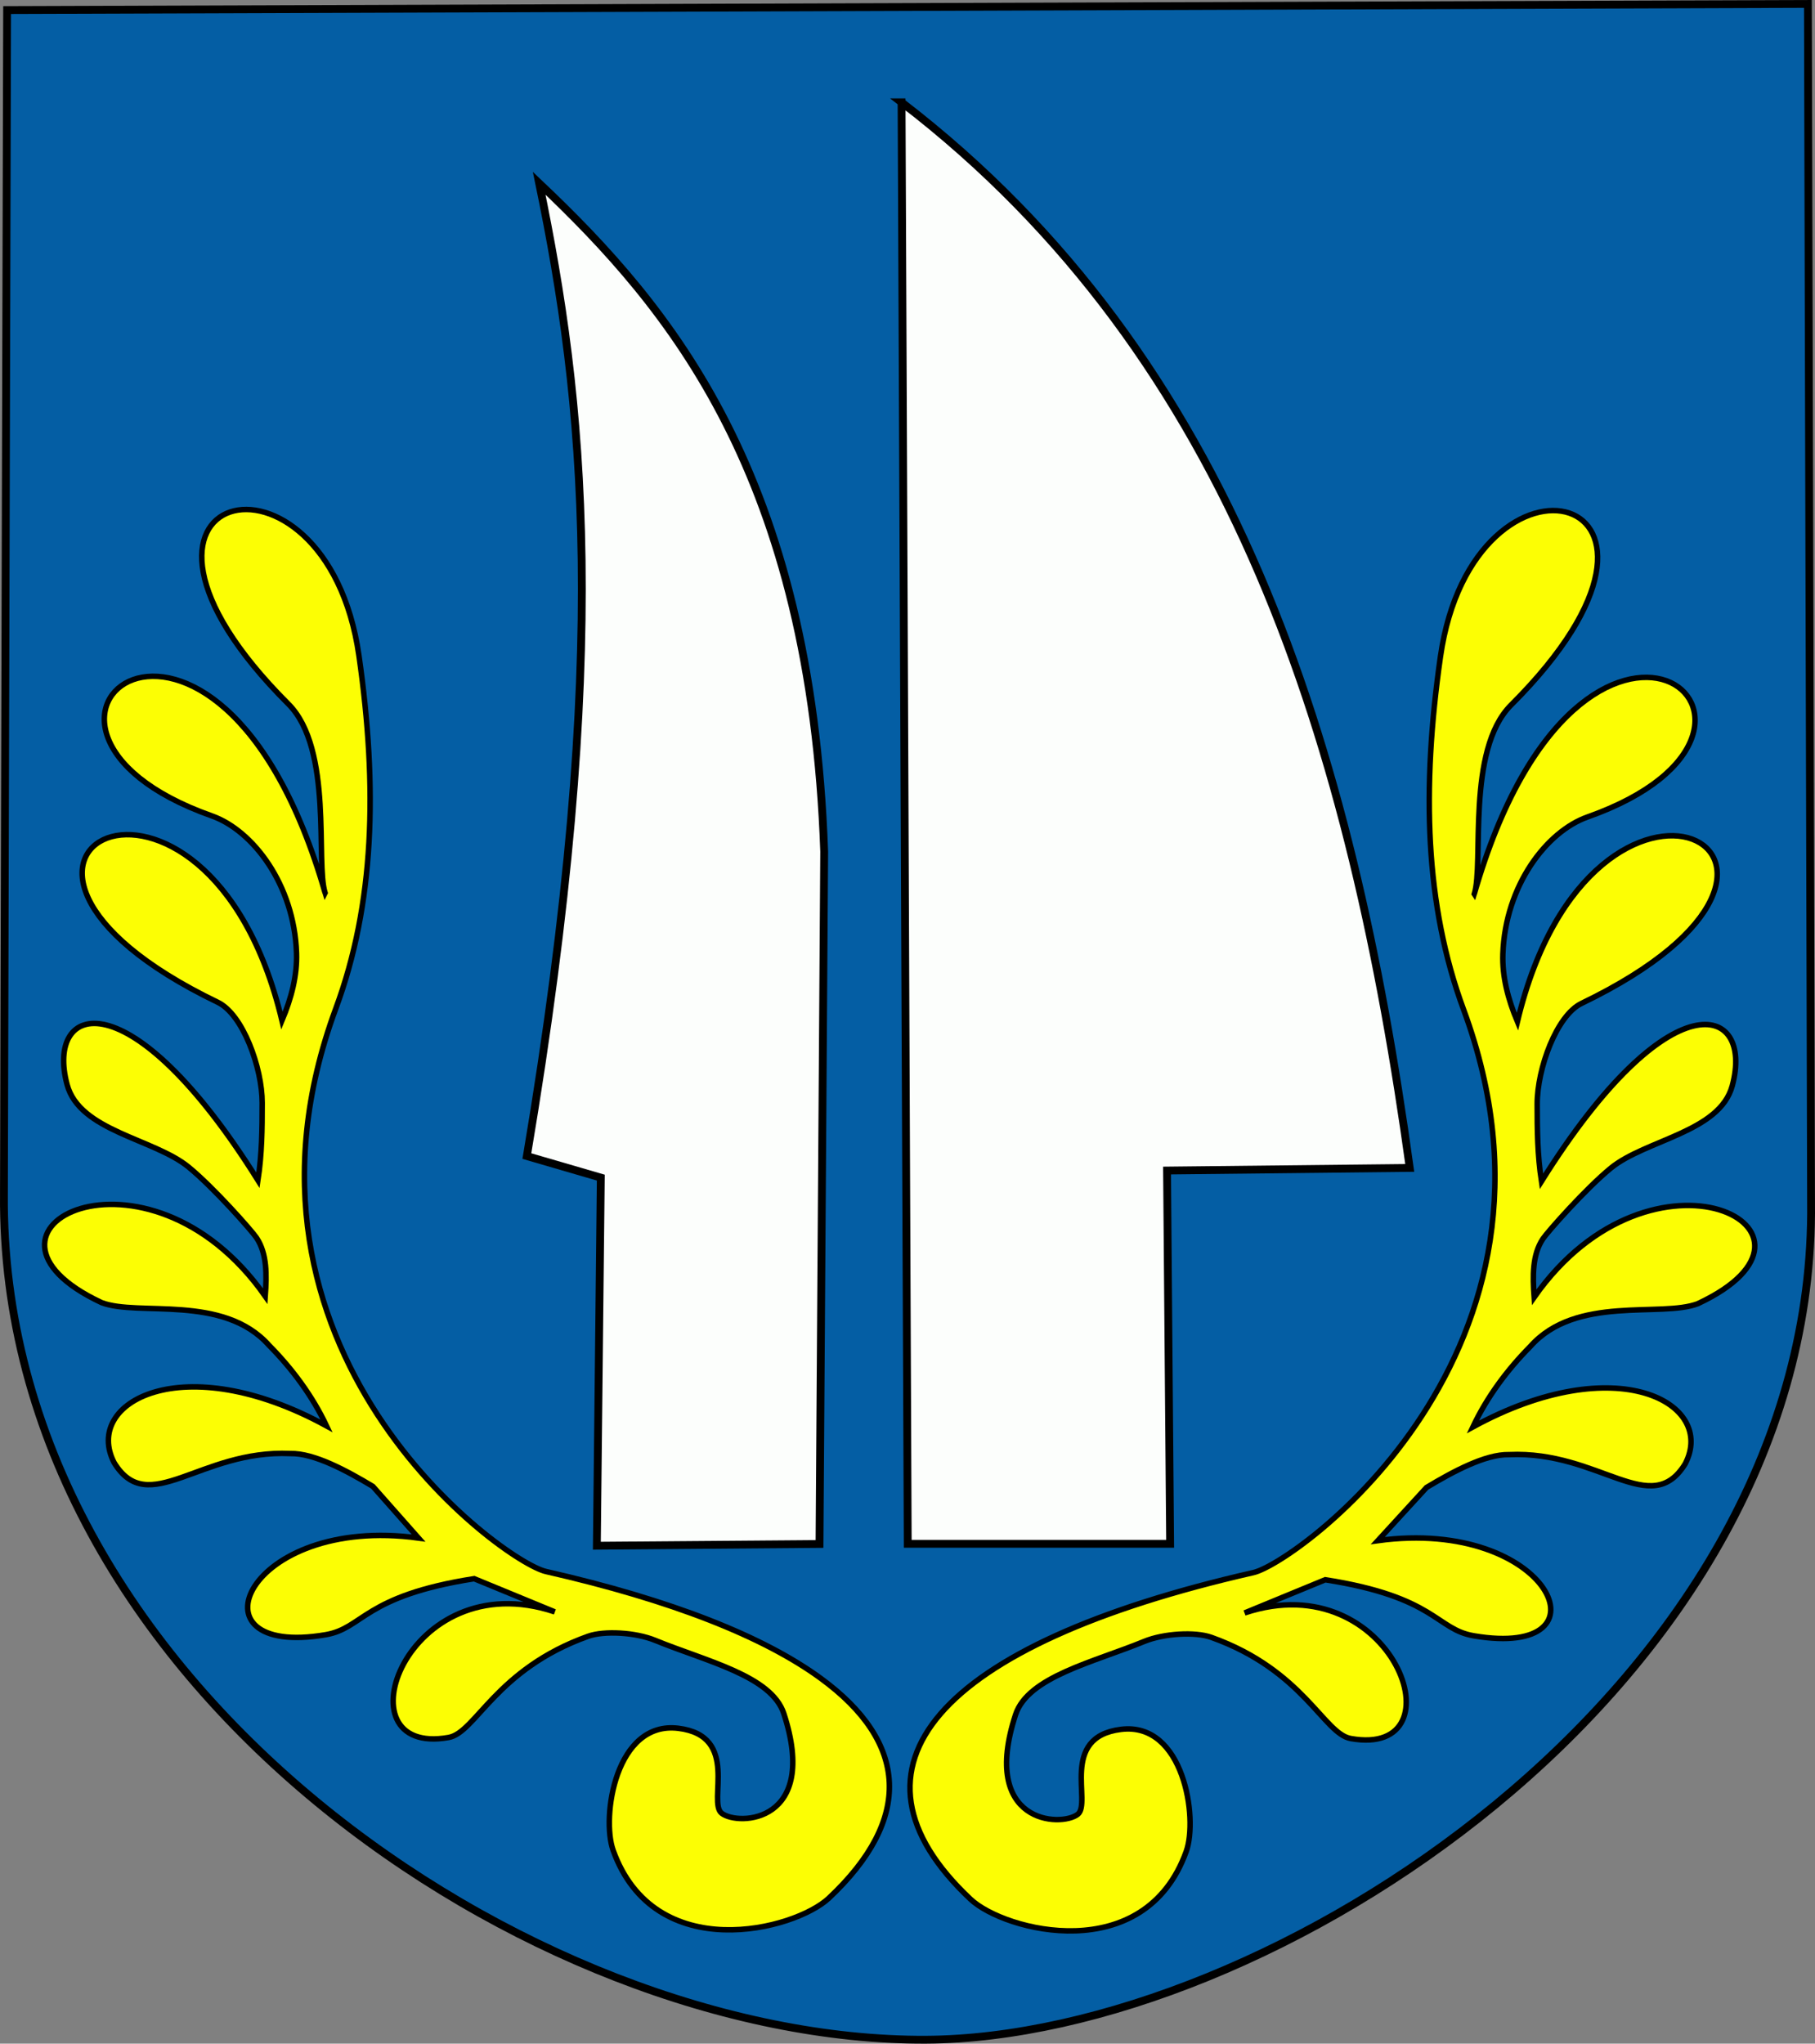 <?xml version="1.0" encoding="UTF-8" standalone="no"?>
<!-- Created with Inkscape (http://www.inkscape.org/) -->

<svg
   xmlns:dc="http://purl.org/dc/elements/1.1/"
   xmlns:cc="http://creativecommons.org/ns#"
   xmlns:rdf="http://www.w3.org/1999/02/22-rdf-syntax-ns#"
   xmlns:svg="http://www.w3.org/2000/svg"
   xmlns="http://www.w3.org/2000/svg"
   xmlns:sodipodi="http://sodipodi.sourceforge.net/DTD/sodipodi-0.dtd"
   xmlns:inkscape="http://www.inkscape.org/namespaces/inkscape"
   id="svg2816"
   version="1.1"
   inkscape:version="0.47 r22583"
   width="231.91"
   height="261.087"
   sodipodi:docname="COAT_O~1.svg">
  <rect width="100%" height="100%" fill="#808080" stroke="none"/>
  <defs
     id="defs2820" />
  <sodipodi:namedview
     pagecolor="#ffffff"
     bordercolor="#666666"
     borderopacity="1"
     objecttolerance="10"
     gridtolerance="10"
     guidetolerance="10"
     inkscape:pageopacity="0"
     inkscape:pageshadow="2"
     inkscape:window-width="1280"
     inkscape:window-height="750"
     id="namedview2818"
     showgrid="false"
     inkscape:zoom="1.2826087"
     inkscape:cx="93.97481"
     inkscape:cy="150.73458"
     inkscape:window-x="-8"
     inkscape:window-y="-8"
     inkscape:window-maximized="1"
     inkscape:current-layer="svg2816"
     showguides="true"
     inkscape:guide-bbox="true" />
  <path
     style="fill:#045ea4;fill-opacity:1;fill-rule:nonzero;stroke:#000000;stroke-width:1;stroke-opacity:1"
     d="M 0.909,1.287 231.004,0.5 231.41,155.048 C 231.037,215.943 161.877,260.38 118.295,260.586 68.152,260.822 -0.041,215.128 0.503,152.525 L 0.909,1.287 z"
     id="rect2828"
     sodipodi:nodetypes="cccscc" />
  <path
     style="fill:#fcfefc;fill-opacity:1;fill-rule:nonzero;stroke:#000000;stroke-width:1;stroke-opacity:1"
     d="m 115.197,13.07 c 42.756,32.816 57.527,82.542 64.932,136.137 l -31.01,0.334 0.394,47.688 -33.528,0 -0.787,-184.159 z"
     id="rect3603"
     sodipodi:nodetypes="cccccc" />
  <path
     style="fill:#fcfefc;fill-opacity:1;fill-rule:nonzero;stroke:#000000;stroke-width:1;stroke-miterlimit:4;stroke-opacity:1;stroke-dashoffset:0"
     d="m 68.894,23.415 c 16.883,15.985 34.714,37.316 36.416,85.382 l -0.598,88.451 -28.45,0.225 0.504,-47.026 -9.446,-2.753 C 78.21,82.964 74.568,50.904 68.894,23.415 z"
     id="rect3606"
     sodipodi:nodetypes="ccccccc" />
  <path
     style="fill:#fcfe04;fill-opacity:1;fill-rule:nonzero;stroke:#000000;stroke-width:0.7;stroke-miterlimit:4;stroke-opacity:1;stroke-dashoffset:0"
     d="M 41.539,114.068 C 40.291,110.202 42.615,95.702 36.84,89.934 9.161,62.287 41.648,54.246 45.868,83.785 c 2.413,16.891 1.972,31.725 -2.952,45.032 -16.179,43.726 21.381,70.707 26.832,71.948 16.048,3.652 27.858,8.324 35.16,13.677 11.135,8.163 11.789,17.913 1,28.053 -4.372,4.11 -22.259,8.7 -27.567,-6.115 -1.518,-4.236 0.301,-16.564 8.335,-15.581 7.945,0.972 3.688,9.437 5.54,10.86 2.162,1.661 12.482,1.188 7.939,-12.731 -1.58,-4.841 -9.934,-6.69 -16.455,-9.369 -2.483,-1.02 -6.499,-1.251 -8.558,-0.516 -11.809,4.217 -14.351,12.31 -17.818,12.929 -14.358,2.563 -5.434,-22.407 13.564,-16.046 l -10.303,-4.241 c -14.156,2.211 -14.131,6.333 -18.968,7.159 -17.962,3.068 -10.246,-15.375 11.861,-12.35 l -5.836,-6.598 c -3.336,-2.001 -7.508,-4.27 -10.538,-4.198 -11.589,-0.526 -18.117,8.335 -22.52,1.168 -3.997,-7.739 8.732,-14.755 27.136,-4.699 -1.816,-3.858 -4.43,-7.349 -7.332,-10.279 -5.857,-6.618 -16.735,-3.674 -21.409,-5.472 -19.93,-9.31 5.759,-22.435 20.912,-0.817 0.194,-2.716 0.247,-5.421 -1.117,-7.469 -0.579,-0.87 -5.463,-6.405 -8.686,-9.039 -4.437,-3.627 -13.918,-4.582 -15.513,-10.521 -2.807,-10.453 8.004,-13.94 24.382,12.218 0.513,-3.361 0.543,-6.525 0.544,-9.886 0.002,-4.504 -2.474,-11.312 -5.663,-12.848 -38.967,-18.774 -1.44,-37.976 8.19,2.335 1.21,-2.883 1.957,-5.766 1.858,-8.649 -0.301,-8.753 -5.594,-15.656 -10.817,-17.503 -32.28,-11.415 0.629,-38.284 14.47,9.831 z"
     id="rect3609"
     sodipodi:nodetypes="csssssssssssssccsccccccccssscsscssc" />
  <path
     style="fill:#fcfe04;fill-opacity:1;fill-rule:nonzero;stroke:#000000;stroke-width:0.7;stroke-miterlimit:4;stroke-opacity:1;stroke-dashoffset:0"
     d="m 188.376,114.205 c 1.248,-3.866 -1.077,-18.366 4.699,-24.135 27.679,-27.647 -4.808,-35.688 -9.028,-6.149 -2.413,16.891 -1.972,31.725 2.952,45.032 16.179,43.726 -21.381,70.707 -26.832,71.948 -40.519,9.222 -54.024,24.94 -36.16,41.73 4.372,4.11 22.259,8.7 27.567,-6.115 1.518,-4.236 -0.301,-16.565 -8.335,-15.581 -7.945,0.972 -3.688,9.437 -5.54,10.86 -2.162,1.661 -12.482,1.188 -7.939,-12.731 1.58,-4.841 9.934,-6.69 16.455,-9.369 2.483,-1.02 6.499,-1.251 8.558,-0.516 11.809,4.217 14.351,12.31 17.818,12.929 14.358,2.563 5.434,-22.407 -13.564,-16.046 l 10.303,-4.241 c 14.156,2.211 14.131,6.333 18.968,7.159 17.962,3.068 9.856,-15.18 -12.251,-12.155 l 6.225,-6.792 c 3.336,-2.001 7.508,-4.27 10.538,-4.198 11.589,-0.526 18.117,8.335 22.52,1.168 3.997,-7.739 -8.732,-14.755 -27.136,-4.699 1.816,-3.858 4.43,-7.349 7.332,-10.279 5.857,-6.618 16.735,-3.674 21.409,-5.472 19.93,-9.31 -5.759,-22.435 -20.912,-0.817 -0.194,-2.716 -0.247,-5.421 1.117,-7.469 0.579,-0.87 5.463,-6.405 8.686,-9.039 4.437,-3.627 13.918,-4.582 15.513,-10.521 2.807,-10.453 -8.004,-13.94 -24.382,12.218 -0.513,-3.361 -0.543,-6.525 -0.544,-9.886 -0.002,-4.504 2.474,-11.312 5.663,-12.848 38.967,-18.774 1.44,-37.976 -8.19,2.335 -1.21,-2.883 -1.957,-5.766 -1.858,-8.649 0.301,-8.753 5.594,-15.656 10.817,-17.503 32.28,-11.415 -0.629,-38.284 -14.47,9.831 z"
     id="rect3609-7"
     sodipodi:nodetypes="cssssssssssssccsccccccccssscsscssc" />
</svg>
